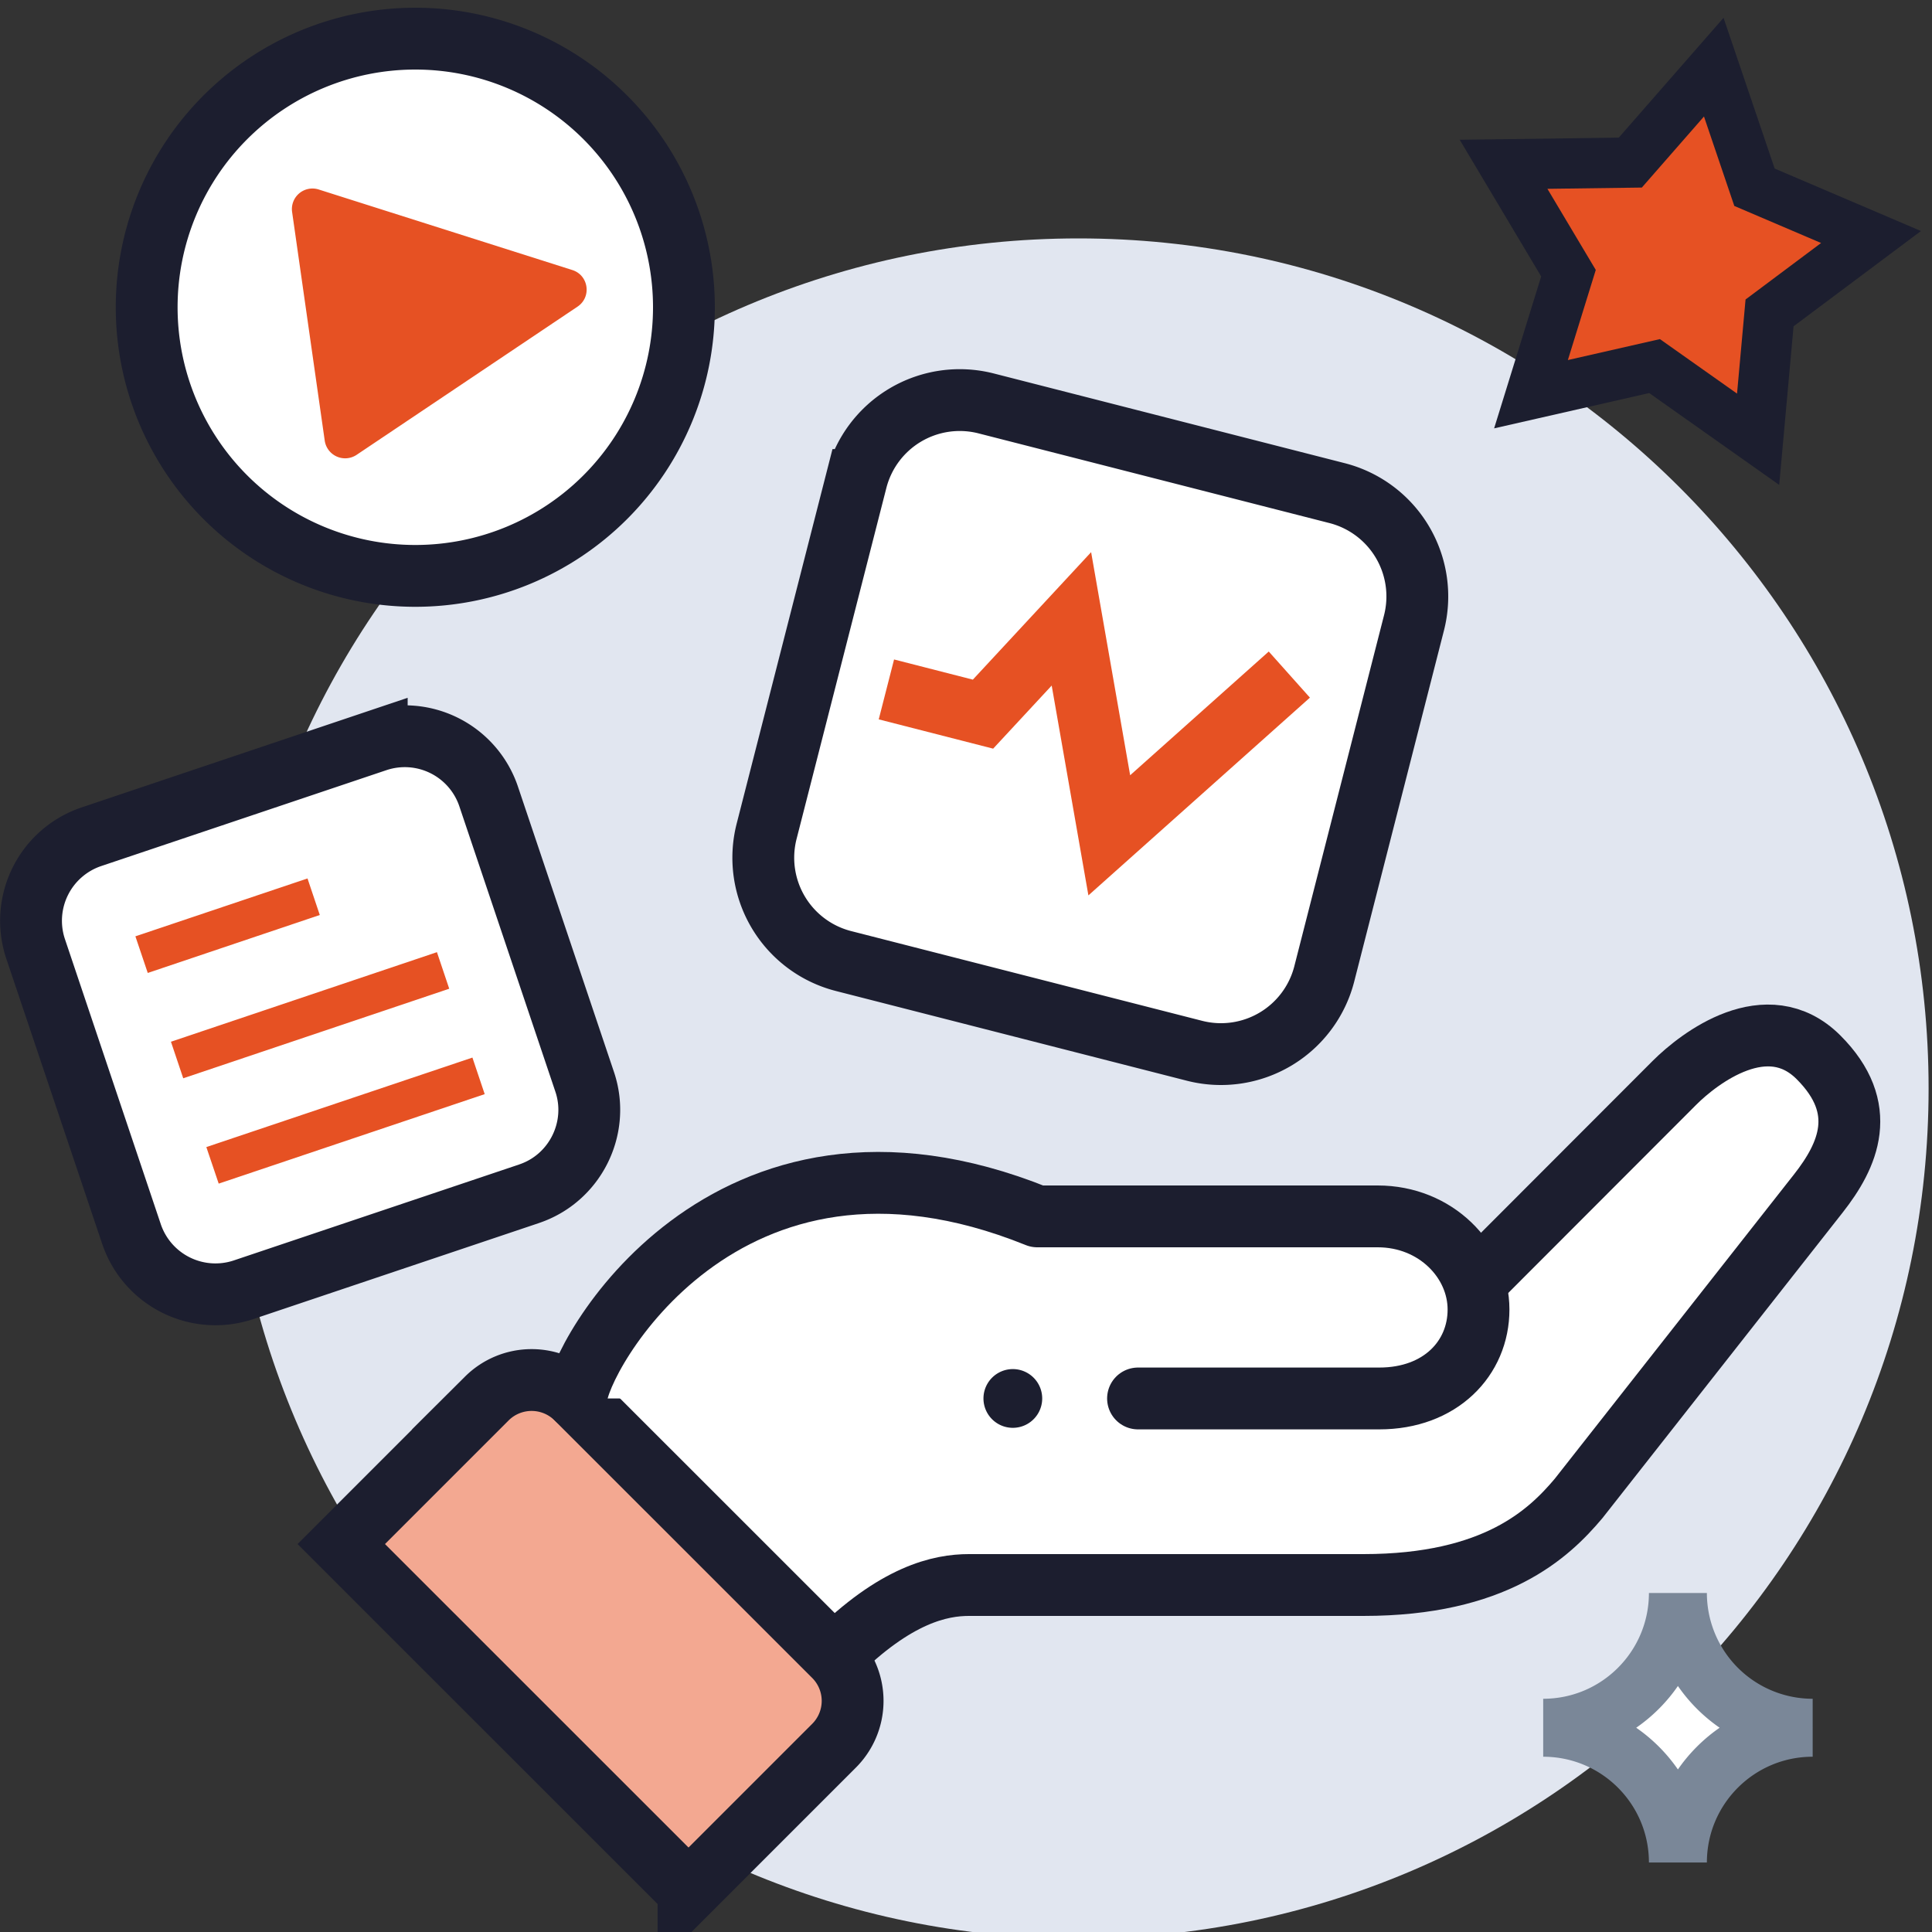 <svg xmlns="http://www.w3.org/2000/svg" xmlns:xlink="http://www.w3.org/1999/xlink" width="25" height="25" xmlns:v="https://vecta.io/nano"><rect width="100%" height="100%" fill="#333333" stroke="none"/><style><![CDATA[.B{fill:#fff}.C{stroke:#1c1e2f}.D{stroke-width:.8}]]></style><g fill="none" fill-rule="evenodd"><path d="M24.956 14.085c0 6.075-4.925 11-11 11s-11-4.925-11-11 4.925-11 11-11 11 4.925 11 11" fill="#e1e6f0"/><path d="M23.456 22.357a1.744 1.744 0 0 1-1.744-1.744c0 .963-.78 1.744-1.743 1.744.963 0 1.743.78 1.743 1.744 0-.963.78-1.744 1.744-1.744" class="B"/><path d="M23.456 22.357a1.744 1.744 0 0 1-1.744-1.744c0 .963-.78 1.744-1.743 1.744.963 0 1.743.78 1.743 1.744 0-.963.78-1.744 1.744-1.744z" stroke="#7a8798" stroke-width=".75"/><path d="M8.85 3.976a3.476 3.476 0 1 1-6.952 0 3.476 3.476 0 0 1 6.952 0" class="B"/><path d="M8.85 3.976a3.476 3.476 0 1 1-6.952 0 3.476 3.476 0 0 1 6.952 0z" class="C D"/><path d="M6.847 15.447 3.15 16.69a1.147 1.147 0 0 1-1.448-.72L.46 12.276a1.147 1.147 0 0 1 .718-1.447l3.697-1.243a1.145 1.145 0 0 1 1.447.717L7.566 14c.2.595-.123 1.247-.72 1.447" class="B"/><path d="M6.847 15.447 3.15 16.69a1.147 1.147 0 0 1-1.448-.72L.46 12.276a1.147 1.147 0 0 1 .718-1.447l3.697-1.243a1.145 1.145 0 0 1 1.447.717L7.566 14c.2.595-.123 1.247-.72 1.447z" class="C D"/><path fill="#e65123" d="M4.138 11.84l-2.226.75-.16-.474 2.227-.749zm1.675.954l-3.442 1.159-.159-.473 3.442-1.159zm.459 1.364L2.83 15.316l-.16-.473 3.443-1.158zM21.41 4.737l-1.599.364.485-1.566-.84-1.409 1.64-.022 1.08-1.235.527 1.554 1.508.644-1.313.982-.148 1.635z"/><path stroke-width=".65" d="m21.41 4.737-1.599.364.485-1.566-.84-1.409 1.64-.022 1.08-1.235.527 1.554 1.508.644-1.313.982-.148 1.635z" class="C"/><path d="M4.202 5.702 3.78 2.744a.266.266 0 0 1 .344-.292l3.281 1.042c.213.067.253.35.068.474L4.614 5.886a.267.267 0 0 1-.412-.184" fill="#e65123"/><path d="M19.132 16.55h-8.214l-2.64.15-.384 1.935 2.898 2.794c.8-.802 1.38-.92 1.747-.92h5.104c1.708 0 2.4-.664 2.783-1.117l3.105-3.951c.383-.488.663-1.097 0-1.76s-1.542.009-1.864.33l-2.535 2.54z" class="B"/><use xlink:href="#B" fill="#f3a891"/><use xlink:href="#B" class="C D"/><use xlink:href="#C" class="B"/><use xlink:href="#C" class="C D"/><use xlink:href="#D" class="B"/><use xlink:href="#D" stroke-linecap="round" stroke-linejoin="round" class="C D"/><path d="M13.486 18.096a.38.38 0 1 1-.76 0 .38.38 0 0 1 .76 0" fill="#1c1e2f"/><path d="m18.298 8.056-1.163 4.55a1.38 1.38 0 0 1-1.674.992l-4.549-1.163a1.38 1.38 0 0 1-.993-1.674l1.164-4.55a1.38 1.38 0 0 1 1.673-.992l4.55 1.163a1.38 1.38 0 0 1 .992 1.674" class="B"/><g class="D"><path d="m18.298 8.056-1.163 4.55a1.38 1.38 0 0 1-1.674.992l-4.549-1.163a1.38 1.38 0 0 1-.993-1.674l1.164-4.55a1.38 1.38 0 0 1 1.673-.992l4.55 1.163a1.38 1.38 0 0 1 .992 1.674z" class="C"/><path stroke="#e65123" d="m11.47 8.921 1.25.32 1.144-1.233.49 2.801 2.33-2.08"/></g></g><defs ><path id="B" d="M8.909 24.472 4.416 19.98l1.883-1.883a.822.822 0 0 1 1.16 0l3.333 3.332a.82.82 0 0 1 0 1.161l-1.883 1.883z"/><path id="C" d="M19.132 16.55l2.535-2.538c.322-.322 1.2-.994 1.864-.331s.383 1.272 0 1.76l-3.105 3.95c-.383.454-1.075 1.119-2.783 1.119h-5.104c-.366 0-.946.117-1.747.919"/><path id="D" d="M7.46 18.096c0-.479 1.892-4 5.962-2.356h4.406c.751 0 1.304.573 1.304 1.205s-.494 1.151-1.284 1.151h-3.122"/></defs></svg>